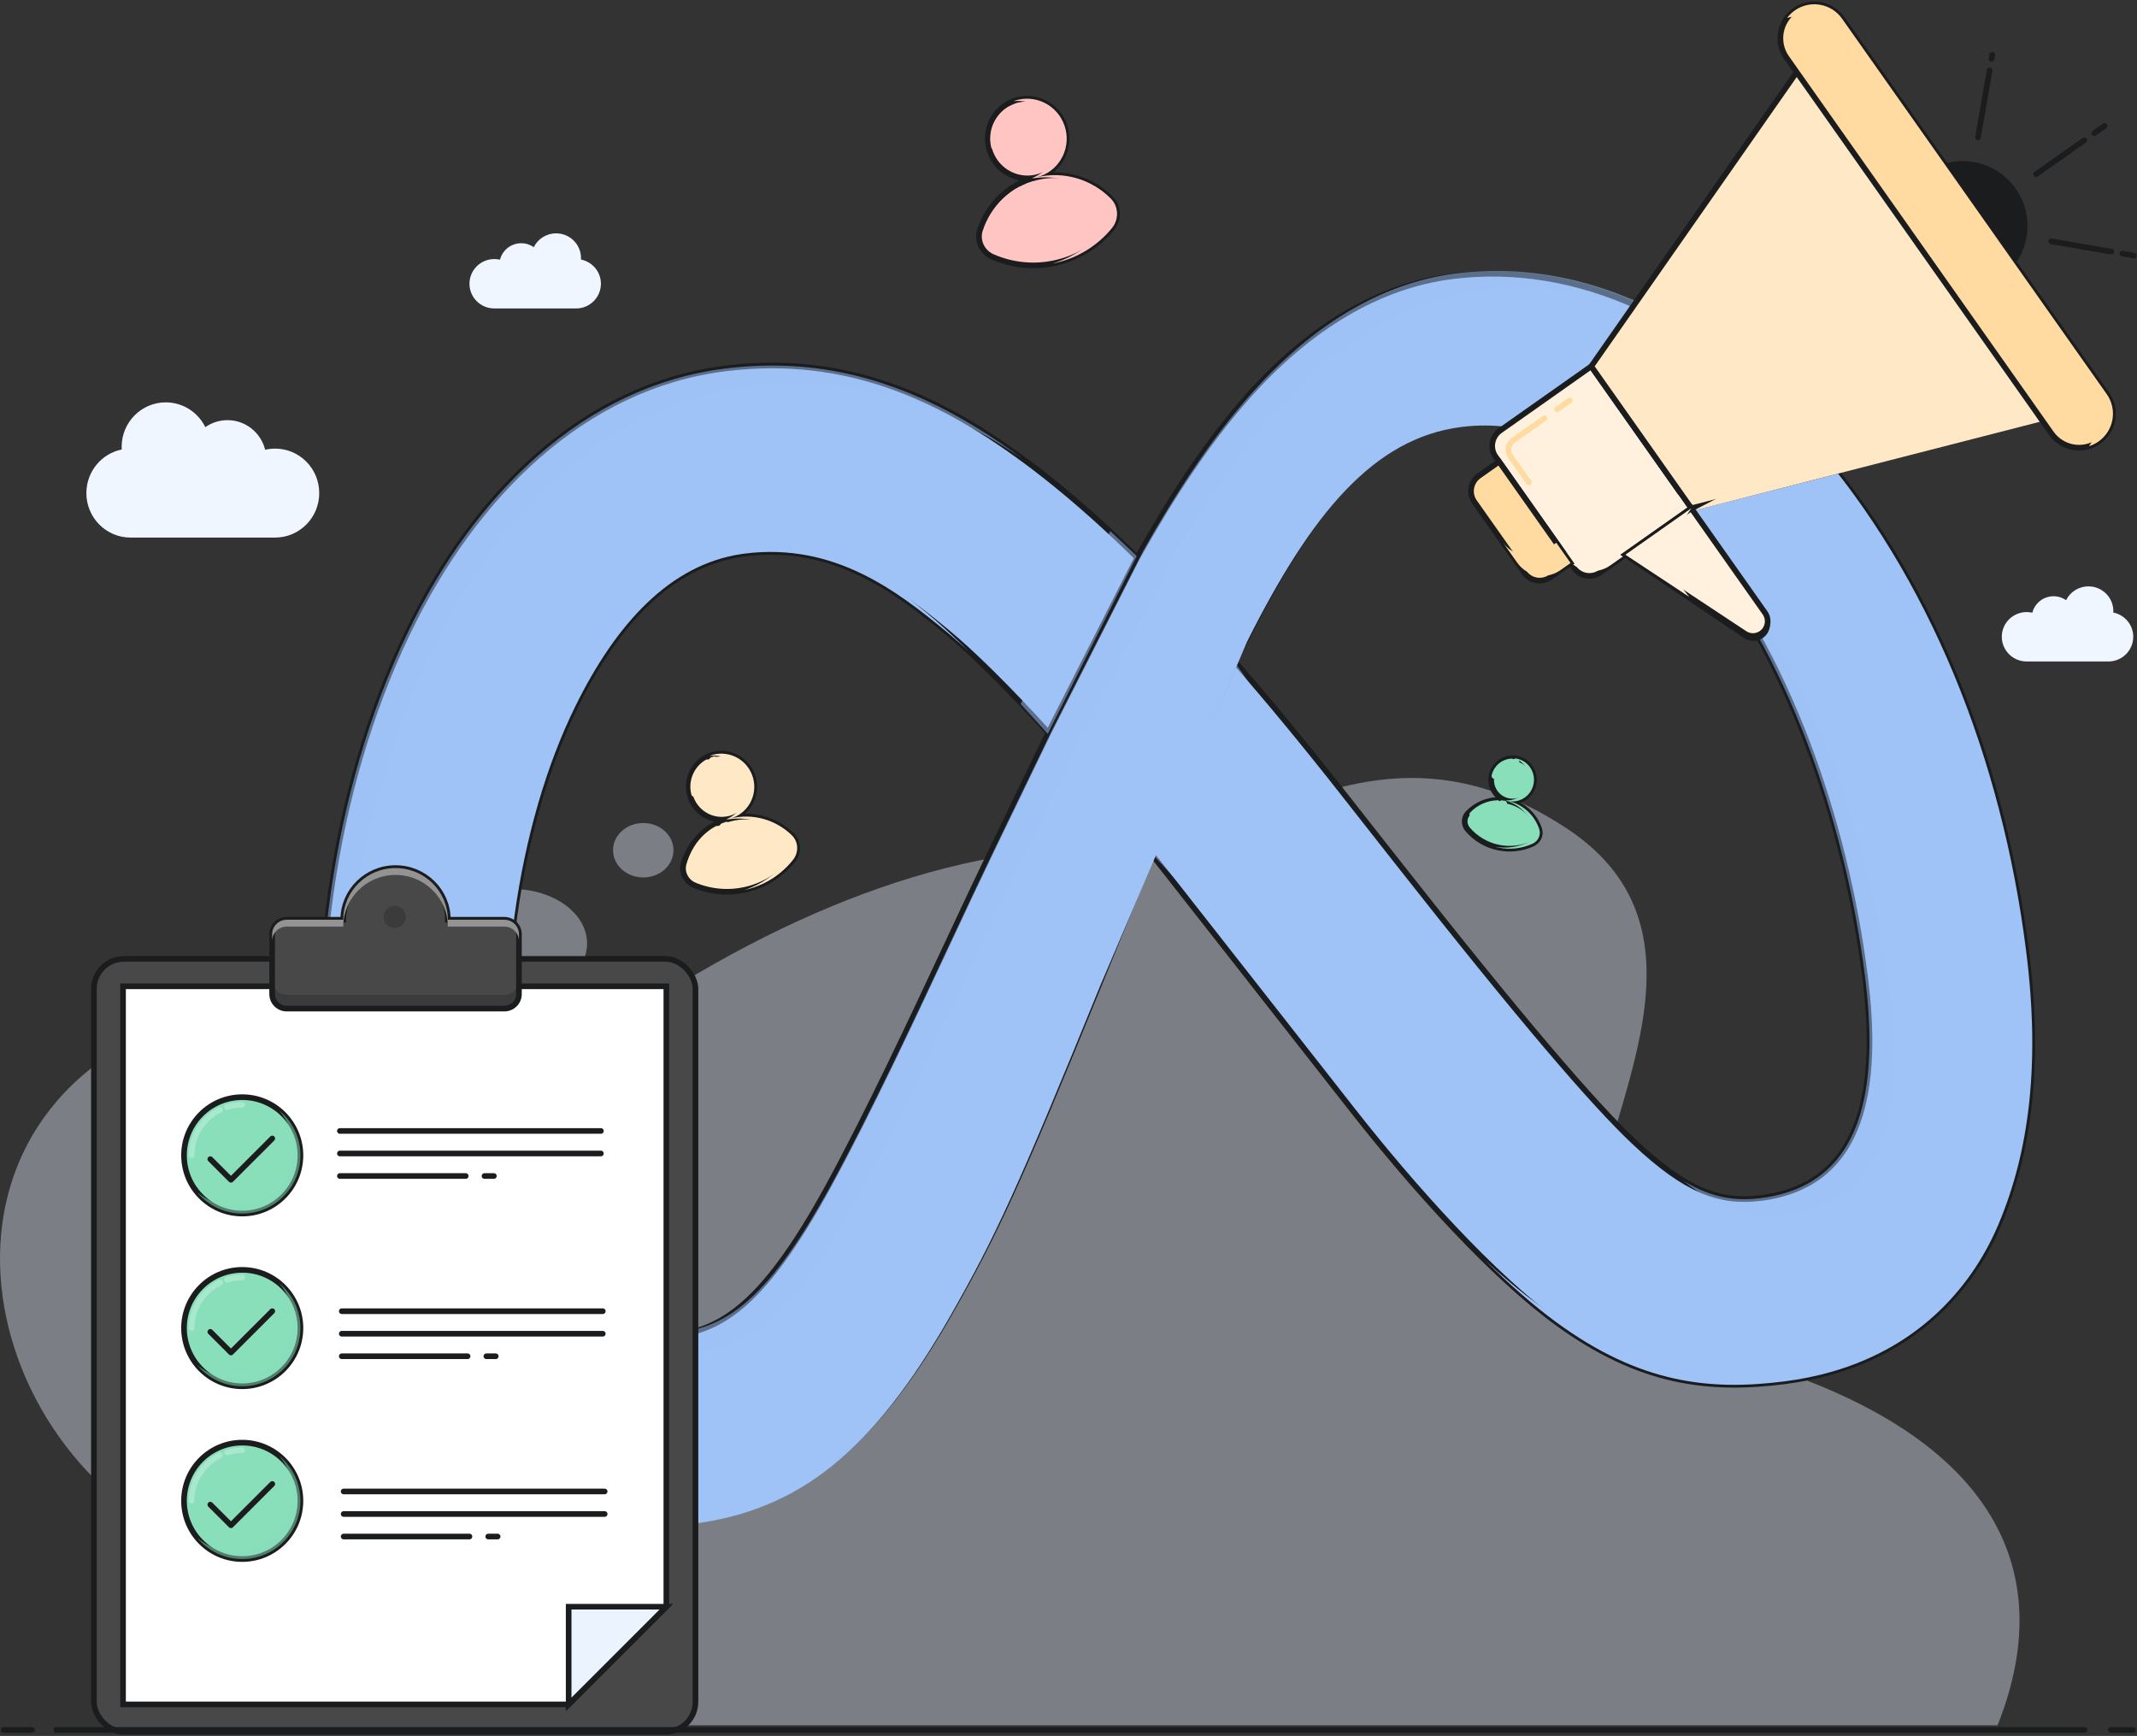 <?xml version="1.0" encoding="UTF-8"?>
<svg xmlns="http://www.w3.org/2000/svg" width="501" height="407" viewBox="0 0 501 407" fill="none">
  <rect x="0" y="0" width="501" height="407" fill="#333333" stroke="none"/>
  <g opacity="0.4">
    <g style="mix-blend-mode:multiply">
      <path d="M71.507 368.572C123.064 370.99 149 393.532 155.524 404.5H468.308C485.179 362.192 460.547 329.957 395.089 315.183C336.165 301.884 420.82 229.73 367.421 194.302C308.71 155.352 265.858 222.172 185.216 249.035C104.574 275.897 71.507 213.778 23.257 249.035C-24.994 284.291 7.061 365.55 71.507 368.572Z" fill="#E7F0FF"></path>
    </g>
    <g style="mix-blend-mode:multiply">
      <path d="M84.33 291.328C27.374 349.35 20.783 390.494 24.608 403.814H368.771C375.632 357.364 375.385 255.063 319.509 217.456C249.664 170.447 155.525 218.799 84.33 291.328Z" fill="#E7F0FF"></path>
    </g>
    <g style="mix-blend-mode:multiply">
      <ellipse cx="120.089" cy="221.189" rx="17.546" ry="12.76" fill="#E7F0FF"></ellipse>
    </g>
    <g style="mix-blend-mode:multiply">
      <ellipse cx="150.808" cy="199.341" rx="7.086" ry="6.38" fill="#E7F0FF"></ellipse>
    </g>
  </g>
  <path fill-rule="evenodd" clip-rule="evenodd" d="M77.053 273.993C79.653 294.499 85.515 312.36 94.577 326.206C95.872 328.184 97.232 330.08 98.657 331.89C112.627 349.665 132.863 360.068 162.304 356.334C187.122 353.187 204.56 339.639 222.904 307.402C233.368 288.993 238.457 277.997 257.977 230.079L267.697 206.244C268.5 204.273 269.295 202.322 270.083 200.392C271.3 201.916 272.525 203.465 273.759 205.039L317.029 260.217C331.578 278.791 350.013 299.168 364.953 310.059C384.389 324.254 400.575 326.116 418.292 323.869C422.3 323.36 426.042 322.583 429.532 321.578C450.858 315.433 462.779 300.765 468.605 286.859C475.625 270.126 478.41 249.72 475.003 222.861C469.273 177.68 452.426 135.331 424.75 103.523C399.464 74.482 369.537 61.083 340.373 64.782C323.001 66.985 306.725 76.935 292.496 92.934C282.878 103.751 274.338 116.947 266.617 130.735C253.303 117.65 241.231 107.922 229.82 100.785C208.174 87.237 188.681 84.02 169.787 86.416C137.162 90.554 111.414 115.435 95.561 148.356C77.696 185.475 71.648 231.376 77.053 273.993ZM120.24 270.078C122.17 285.296 126.988 296.556 132.244 303.071C139.135 311.604 148.159 314.445 156.852 313.343C168.063 311.921 177.967 307.834 194.262 277.955C203.462 261.075 213.508 239.617 222.175 221.102C225.804 213.351 229.191 206.116 232.173 199.948L245.795 171.767C236.037 161.032 227.791 152.967 221.992 148.178C210.383 138.596 195.567 127.125 174.583 129.786C174.318 129.82 174.053 129.856 173.79 129.896C157.197 132.372 144.538 146.012 134.935 165.485C121.14 193.442 115.561 233.185 120.24 270.078ZM314.588 185.525C305.753 174.286 297.442 164.223 289.569 155.222C290.517 153.242 291.465 151.305 292.415 149.414C307.495 119.379 322.067 101.759 342.622 99.153C361.627 96.742 380.497 107.136 396.439 126.04C418.904 152.693 432.584 192.247 437.228 228.863C440.487 254.557 437.243 277.782 412.841 280.877C403.221 282.097 395.329 279.211 383.127 267.719C373.637 258.769 356.9 239.36 326.983 201.302L314.588 185.525Z" fill="#9FC2F7"></path>
  <path d="M245.795 171.767L232.173 199.948C229.191 206.116 225.804 213.351 222.175 221.102C213.508 239.617 203.462 261.075 194.262 277.955C177.967 307.834 168.063 311.921 156.852 313.343C148.159 314.445 139.135 311.604 132.244 303.071C126.988 296.556 122.17 285.296 120.24 270.078C115.561 233.185 121.14 193.442 134.935 165.485C144.538 146.012 157.197 132.372 173.79 129.896C174.053 129.856 174.318 129.82 174.583 129.786C195.567 127.125 210.383 138.596 221.992 148.178C227.791 152.967 236.037 161.032 245.795 171.767ZM245.795 171.767L266.617 130.735M270.083 200.392C269.295 202.322 268.5 204.273 267.697 206.244L257.977 230.079C238.457 277.997 233.368 288.993 222.904 307.402C204.56 339.639 187.122 353.187 162.304 356.334C132.863 360.068 112.627 349.665 98.657 331.89C97.232 330.08 95.872 328.184 94.577 326.206C85.515 312.36 79.653 294.499 77.053 273.993C71.648 231.376 77.696 185.475 95.561 148.356C111.414 115.435 137.162 90.554 169.787 86.416C188.681 84.02 208.174 87.237 229.82 100.785C241.231 107.922 253.303 117.65 266.617 130.735M270.083 200.392C271.3 201.916 272.525 203.465 273.759 205.039L317.029 260.217C331.578 278.791 350.013 299.168 364.953 310.059C384.389 324.254 400.575 326.116 418.292 323.869C422.3 323.36 426.042 322.583 429.532 321.578C450.858 315.433 462.779 300.765 468.605 286.859C475.625 270.126 478.41 249.72 475.003 222.861C469.273 177.68 452.426 135.331 424.75 103.523C399.464 74.482 369.537 61.083 340.373 64.782C323.001 66.985 306.725 76.935 292.496 92.934C282.878 103.751 274.338 116.947 266.617 130.735M270.083 200.392L289.569 155.222M289.569 155.222C297.442 164.223 305.753 174.286 314.588 185.525L326.983 201.302C356.9 239.36 373.637 258.769 383.127 267.719C395.329 279.211 403.221 282.097 412.841 280.877C437.243 277.782 440.487 254.557 437.228 228.863C432.584 192.247 418.904 152.693 396.439 126.04C380.497 107.136 361.627 96.742 342.622 99.153C322.067 101.759 307.495 119.379 292.415 149.414C291.465 151.305 290.517 153.242 289.569 155.222Z" stroke="#1B1C1E" stroke-width="1.321"></path>
  <g style="mix-blend-mode:overlay">
    <path d="M94.577 326.223C85.515 312.377 79.653 294.516 77.053 274.009C71.648 231.392 77.696 185.491 95.561 148.372C111.414 115.452 137.162 90.57 169.787 86.433C188.681 84.037 208.174 87.254 229.82 100.801C233.055 102.824 236.343 105.056 239.697 107.513C238.246 106.536 236.807 105.602 235.378 104.709C213.731 91.161 194.238 87.944 175.345 90.34C142.72 94.478 116.972 119.359 101.119 152.28C83.254 189.399 77.206 235.299 82.611 277.916C85.211 298.423 91.073 316.284 100.135 330.13C101.43 332.108 102.79 334.004 104.215 335.814C107.729 340.286 111.64 344.291 115.995 347.722C109.342 343.576 103.606 338.204 98.657 331.907C97.232 330.097 95.872 328.201 94.577 326.223Z" fill="#9FC2F7" fill-opacity="0.5"></path>
    <path d="M394.681 276.873C403.679 284.013 410.449 285.809 418.399 284.801C442.801 281.706 446.045 258.481 442.786 232.787C438.142 196.171 424.462 156.617 401.996 129.964C395.573 122.346 388.673 116.111 381.481 111.538C386.678 115.546 391.688 120.423 396.439 126.057C418.904 152.71 432.584 192.263 437.228 228.88C440.487 254.574 437.243 277.798 412.841 280.894C406.61 281.684 401.103 280.752 394.681 276.873Z" fill="#9FC2F7" fill-opacity="0.5"></path>
    <path d="M341.255 64.118C362.542 61.418 384.235 67.827 404.233 82.778C385.807 70.632 366.143 65.573 346.813 68.025C329.442 70.228 313.165 80.178 298.936 96.178C289.319 106.994 280.778 120.19 273.057 133.978L252.235 175.01L238.614 203.191C235.632 209.358 232.245 216.592 228.617 224.342L228.616 224.344L228.615 224.345C219.948 242.86 209.902 264.318 200.702 281.199C184.407 311.077 174.504 315.164 163.292 316.586C155.975 317.514 148.424 315.648 142.107 309.946C147.072 312.566 152.464 313.347 157.734 312.679C168.946 311.257 178.85 307.17 195.144 277.291C204.344 260.412 214.389 238.955 223.056 220.441L223.057 220.439L223.058 220.438C226.686 212.687 230.073 205.451 233.056 199.284L246.677 171.103L268.025 129.136C275.607 115.687 283.978 102.842 293.378 92.27C307.608 76.271 323.884 66.321 341.255 64.118Z" fill="#9FC2F7" fill-opacity="0.5"></path>
  </g>
  <g style="mix-blend-mode:multiply">
    <path d="M103.418 338.36C117.115 352.71 136.047 360.619 162.296 357.29C187.114 354.142 204.552 340.594 222.896 308.357C233.36 289.949 238.449 278.953 257.969 231.034L292.407 150.37C307.487 120.335 322.059 102.715 342.614 100.108C357.653 98.201 372.609 104.312 386.095 116.313C371.423 101.365 354.708 93.469 337.889 95.602C317.334 98.209 302.761 115.829 287.682 145.863C286.732 147.754 285.784 149.691 284.836 151.672L265.35 196.841C264.562 198.771 263.766 200.722 262.963 202.694L253.244 226.528C233.724 274.447 228.635 285.443 218.171 303.851C199.826 336.088 182.389 349.636 157.571 352.784C134.216 355.745 116.655 349.812 103.418 338.36Z" fill="#9FC2F7"></path>
    <path d="M364.947 310.07C359.671 306.223 353.958 301.193 348.135 295.477C352.311 299.338 356.382 302.764 360.222 305.564C379.659 319.758 395.844 321.62 413.561 319.373C417.569 318.865 421.312 318.087 424.801 317.082C446.127 310.937 458.048 296.269 463.875 282.363C470.894 265.631 473.679 245.225 470.273 218.365C464.543 173.184 447.695 130.835 420.019 99.027C417.633 96.287 415.206 93.687 412.743 91.227C416.84 94.954 420.847 99.058 424.744 103.533C452.42 135.341 469.268 177.69 474.998 222.871C478.404 249.731 475.619 270.137 468.6 286.869C462.773 300.775 450.852 315.444 429.526 321.588C426.037 322.593 422.294 323.371 418.286 323.879C400.569 326.126 384.384 324.264 364.947 310.07Z" fill="#9FC2F7"></path>
    <path d="M115.509 265.583C117.439 280.8 122.257 292.06 127.514 298.576C129.16 300.615 130.929 302.329 132.786 303.742C132.602 303.526 132.42 303.306 132.239 303.082C126.982 296.566 122.165 285.306 120.235 270.089C115.556 233.195 121.134 193.452 134.93 165.496C144.532 146.022 157.191 132.382 173.784 129.906C174.047 129.867 174.312 129.83 174.577 129.796C195.561 127.135 210.377 138.606 221.986 148.188C223.532 149.465 225.252 150.974 227.128 152.704C223.35 148.996 220.027 145.966 217.261 143.682C205.652 134.1 190.836 122.629 169.852 125.29C169.587 125.324 169.322 125.36 169.059 125.4C152.466 127.876 139.807 141.516 130.205 160.99C116.409 188.946 110.83 228.689 115.509 265.583Z" fill="#9FC2F7"></path>
  </g>
  <g style="mix-blend-mode:multiply" opacity="0.5">
    <path d="M266.504 130.365L245.635 172.05L239.281 165.048L260.296 124.516L266.504 130.365Z" fill="#9FC2F7"></path>
  </g>
  <g style="mix-blend-mode:multiply" opacity="0.5">
    <path d="M295.709 164.322L276.084 206.725L269.73 199.723L289.502 155.266L295.709 164.322Z" fill="#9FC2F7"></path>
  </g>
  <path d="M472.008 44.593C476.634 51.155 475.064 60.225 468.501 64.851C461.939 69.477 452.869 67.907 448.243 61.345C443.617 54.782 445.186 45.712 451.749 41.086C458.312 36.46 467.382 38.03 472.008 44.593Z" fill="#1B1C1E" stroke="#1B1C1E" stroke-width="1.321"></path>
  <path d="M477.357 40.832L488.646 32.874M491.022 31.199L493.399 29.524M500.238 59.919L497.606 59.464M494.979 59.009L480.899 56.572M466.909 13.794L467.07 12.867M463.723 32.206L466.439 16.511" stroke="#1B1C1E" stroke-width="1.321" stroke-linecap="round"></path>
  <path d="M350.638 107.083C349.237 105.095 349.713 102.349 351.7 100.948L373.055 85.894L396.508 119.165L375.153 134.219C373.166 135.62 370.419 135.144 369.018 133.157L350.638 107.083Z" fill="#FFF1DD" stroke="#1B1C1E" stroke-width="1.321"></path>
  <g style="mix-blend-mode:multiply">
    <path d="M364.855 127.258L367.368 130.823C369.681 134.104 374.216 134.889 377.498 132.576L396.51 119.174L393.997 115.609L374.985 129.011C371.704 131.324 367.168 130.539 364.855 127.258Z" fill="#FFF1DD"></path>
  </g>
  <g style="mix-blend-mode:overlay">
    <path d="M358.434 113.099L354.092 106.94C353.252 105.748 353.537 104.1 354.729 103.259L362.076 98.08M368.018 93.892L365.047 95.986" stroke="#FFDAA1" stroke-width="1.321" stroke-linecap="round"></path>
  </g>
  <path d="M345.673 117.692C344.272 115.705 344.748 112.958 346.735 111.557L351.454 108.23L368.207 131.995L363.487 135.322C361.5 136.723 358.753 136.248 357.352 134.26L345.673 117.692Z" fill="#FFDAA1" stroke="#1B1C1E" stroke-width="1.321"></path>
  <g style="mix-blend-mode:overlay">
    <path d="M352.806 121.512L352.387 120.918M350.576 113.301C349.263 114.227 348.949 116.041 349.874 117.353L351.34 119.432" stroke="#FFDAA1" stroke-width="1.321" stroke-linecap="round"></path>
  </g>
  <g style="mix-blend-mode:multiply">
    <path d="M352.348 127.172L355.698 131.925C358.011 135.206 362.546 135.991 365.827 133.678L368.204 132.003L364.853 127.25L362.477 128.925C359.196 131.238 354.661 130.453 352.348 127.172Z" fill="#FFDAA1"></path>
  </g>
  <path d="M373.055 85.891L422.988 14.383L481.523 97.422L396.508 119.162L373.055 85.891Z" fill="#FFE8C5" stroke="#1B1C1E" stroke-width="1.321"></path>
  <g style="mix-blend-mode:multiply">
    <path d="M437.076 51.737L421.305 18.086L478.262 98.887L396.926 119.759L417.724 108.931C438.462 98.135 446.998 72.907 437.076 51.737Z" fill="#FFE8C5"></path>
  </g>
  <path d="M413.667 144.477L395.569 119.829L381.062 130.055L409.267 149.058C410.377 149.806 411.833 149.79 412.926 149.02C414.401 147.98 414.735 145.932 413.667 144.477Z" fill="#FFF1DD" stroke="#1B1C1E" stroke-width="1.321" stroke-linecap="round"></path>
  <path d="M413.784 143.671L396.51 119.166L381.062 130.055L409.054 148.546C410.241 149.33 411.787 149.306 412.95 148.487C414.51 147.387 414.883 145.231 413.784 143.671Z" fill="#FFF1DD" stroke="#1B1C1E" stroke-width="1.321" stroke-linecap="round"></path>
  <g style="mix-blend-mode:multiply">
    <path d="M391.594 126.573L396.51 119.166L381.062 130.055L396.042 139.95L391.97 134.878C390.051 132.487 389.898 129.128 391.594 126.573Z" fill="#FFF1DD"></path>
  </g>
  <path d="M418.849 13.549C416.317 9.957 417.176 4.994 420.767 2.462C424.359 -0.07 429.323 0.789 431.855 4.381L493.917 92.422C496.448 96.014 495.589 100.978 491.998 103.51C488.406 106.041 483.442 105.182 480.91 101.591L418.849 13.549Z" fill="#FFDAA1" stroke="#1B1C1E" stroke-width="1.321"></path>
  <g style="mix-blend-mode:overlay">
    <path d="M422.359 12.016L434.086 28.651M436.18 31.622L438.693 35.187" stroke="#FFDAA1" stroke-width="1.321" stroke-linecap="round"></path>
  </g>
  <g style="mix-blend-mode:multiply">
    <path d="M489.736 104.61C490.522 104.369 491.284 104.001 491.993 103.502C495.584 100.97 496.444 96.006 493.912 92.415L431.85 4.373C429.318 0.781 424.354 -0.078 420.763 2.454C420.054 2.954 419.452 3.548 418.961 4.208C422.16 3.229 425.759 4.351 427.791 7.234L489.853 95.276C491.885 98.159 491.732 101.926 489.736 104.61Z" fill="#FFDAA1"></path>
  </g>
  <g style="mix-blend-mode:overlay">
    <path d="M388.611 70.522L387.724 71.787M387.16 100.004L377.527 86.339L385.507 74.951" stroke="#FFE8C5" stroke-width="1.321" stroke-linecap="round"></path>
  </g>
  <rect x="22.012" y="224.82" width="141.036" height="181.217" rx="7.044" fill="#484848" stroke="#1B1C1E" stroke-width="1.321"></rect>
  <path d="M156.218 231.242H28.844V399.601H133.315L156.218 376.698V231.242Z" fill="white" stroke="#1B1C1E" stroke-width="1.321"></path>
  <g style="mix-blend-mode:multiply">
    <path d="M156.219 376.698L133.315 376.698L133.315 399.602L156.219 376.698Z" fill="#EBF3FF"></path>
    <path d="M156.219 376.698L133.315 376.698L133.315 399.602L156.219 376.698Z" stroke="#1B1C1E" stroke-width="1.321"></path>
  </g>
  <path d="M104.99 215.637H118.229C120.125 215.637 121.662 217.155 121.662 219.029V233.08C121.662 234.953 120.125 236.472 118.229 236.472H67.233C65.338 236.472 63.801 234.953 63.801 233.08V219.029C63.801 217.155 65.338 215.637 67.233 215.637H80.473C80.473 208.947 85.961 203.523 92.731 203.523C99.501 203.523 104.99 208.947 104.99 215.637Z" fill="#484848" stroke="#1B1C1E" stroke-width="1.321"></path>
  <g style="mix-blend-mode:overlay">
    <path fill-rule="evenodd" clip-rule="evenodd" d="M118.229 215.637H104.99C104.99 208.947 99.501 203.523 92.731 203.523C85.961 203.523 80.473 208.947 80.473 215.637H67.233C65.338 215.637 63.801 217.155 63.801 219.029V220.638C63.801 218.765 65.338 217.246 67.233 217.246H80.473C80.473 210.556 85.961 205.133 92.731 205.133C99.501 205.133 104.99 210.556 104.99 217.246H118.229C120.125 217.246 121.662 218.765 121.662 220.638V219.029C121.662 217.155 120.125 215.637 118.229 215.637Z" fill="#949393"></path>
  </g>
  <g style="mix-blend-mode:multiply">
    <path fill-rule="evenodd" clip-rule="evenodd" d="M63.801 229.859V233.07C63.801 234.944 65.338 236.462 67.233 236.462H118.229C120.125 236.462 121.662 234.944 121.662 233.07V229.859C121.662 231.733 120.125 233.251 118.229 233.251H67.233C65.338 233.251 63.801 231.733 63.801 229.859Z" fill="#1B1C1E" fill-opacity="0.3"></path>
  </g>
  <g style="mix-blend-mode:multiply">
    <circle cx="92.53" cy="214.971" r="2.612" fill="#1B1C1E" fill-opacity="0.3"></circle>
  </g>
  <ellipse cx="56.788" cy="270.879" rx="13.648" ry="13.645" fill="#88DFBA" stroke="#1B1C1E" stroke-width="1.321"></ellipse>
  <g style="mix-blend-mode:multiply">
    <path d="M55.008 282.747C62.545 282.747 68.655 276.637 68.655 269.102C68.655 265.786 67.473 262.747 65.506 260.383C68.516 262.886 70.431 266.658 70.431 270.878C70.431 278.414 64.321 284.523 56.784 284.523C52.562 284.523 48.789 282.606 46.285 279.597C48.65 281.564 51.691 282.747 55.008 282.747Z" fill="#88DFBA" fill-opacity="0.5"></path>
  </g>
  <path d="M44.918 270.881C44.918 266.184 47.647 262.125 51.606 260.202M56.785 259.016C55.545 259.016 54.349 259.206 53.225 259.559" stroke="white" stroke-opacity="0.27" stroke-width="1.321" stroke-linecap="round" stroke-linejoin="round"></path>
  <path d="M51.25 274.695L51.291 274.816C51.286 274.802 51.269 274.76 51.25 274.695Z" fill="#88DFBA"></path>
  <path d="M49.305 271.765L54.147 276.607L63.833 266.922" stroke="#1B1C1E" stroke-width="1.321" stroke-linecap="round" stroke-linejoin="round"></path>
  <ellipse cx="56.788" cy="311.371" rx="13.648" ry="13.645" fill="#88DFBA" stroke="#1B1C1E" stroke-width="1.321"></ellipse>
  <g style="mix-blend-mode:multiply">
    <path d="M55.008 323.239C62.545 323.239 68.655 317.13 68.655 309.594C68.655 306.278 67.473 303.239 65.506 300.875C68.516 303.378 70.431 307.15 70.431 311.37C70.431 318.906 64.321 325.015 56.784 325.015C52.562 325.015 48.789 323.099 46.285 320.089C48.65 322.056 51.691 323.239 55.008 323.239Z" fill="#88DFBA" fill-opacity="0.5"></path>
  </g>
  <path d="M44.918 311.373C44.918 306.677 47.647 302.617 51.606 300.694M56.785 299.508C55.545 299.508 54.349 299.698 53.225 300.051" stroke="white" stroke-opacity="0.27" stroke-width="1.321" stroke-linecap="round" stroke-linejoin="round"></path>
  <path d="M51.25 315.195L51.291 315.316C51.286 315.302 51.269 315.26 51.25 315.195Z" fill="#88DFBA"></path>
  <path d="M49.305 312.257L54.147 317.099L63.833 307.414" stroke="#1B1C1E" stroke-width="1.321" stroke-linecap="round" stroke-linejoin="round"></path>
  <ellipse cx="56.788" cy="351.879" rx="13.648" ry="13.645" fill="#88DFBA" stroke="#1B1C1E" stroke-width="1.321"></ellipse>
  <g style="mix-blend-mode:multiply">
    <path d="M55.008 363.747C62.545 363.747 68.655 357.637 68.655 350.102C68.655 346.786 67.473 343.747 65.506 341.383C68.516 343.886 70.431 347.658 70.431 351.878C70.431 359.414 64.321 365.523 56.784 365.523C52.562 365.523 48.789 363.606 46.285 360.597C48.65 362.564 51.691 363.747 55.008 363.747Z" fill="#88DFBA" fill-opacity="0.5"></path>
  </g>
  <path d="M44.918 351.881C44.918 347.184 47.647 343.125 51.606 341.202M56.785 340.016C55.545 340.016 54.349 340.206 53.225 340.559" stroke="white" stroke-opacity="0.27" stroke-width="1.321" stroke-linecap="round" stroke-linejoin="round"></path>
  <path d="M51.25 355.703L51.291 355.824C51.286 355.81 51.269 355.768 51.25 355.703Z" fill="#88DFBA"></path>
  <path d="M49.305 352.765L54.147 357.607L63.833 347.922" stroke="#1B1C1E" stroke-width="1.321" stroke-linecap="round" stroke-linejoin="round"></path>
  <path d="M79.684 265.156H140.878M79.684 270.439H140.878M79.684 275.722H109.18M113.583 275.722H115.784" stroke="#1B1C1E" stroke-width="1.321" stroke-linecap="round" stroke-linejoin="round"></path>
  <path d="M80.125 307.414H141.319M80.125 312.697H141.319M80.125 317.98H109.621M114.024 317.98H116.225" stroke="#1B1C1E" stroke-width="1.321" stroke-linecap="round" stroke-linejoin="round"></path>
  <path d="M80.562 349.68H141.757M80.562 354.963H141.757M80.562 360.246H110.059M114.461 360.246H116.663" stroke="#1B1C1E" stroke-width="1.321" stroke-linecap="round" stroke-linejoin="round"></path>
  <path d="M0.879 405.586H7.483M13.206 405.586H488.672M494.835 405.586H500.118" stroke="#1B1C1E" stroke-width="1.321" stroke-linecap="round" stroke-linejoin="round"></path>
  <path d="M30.589 126.034C24.879 126.034 20.25 121.365 20.25 115.607C20.25 110.556 23.811 106.344 28.54 105.385C28.527 105.179 28.521 104.971 28.521 104.763C28.521 99.004 33.15 94.336 38.86 94.336C42.929 94.336 46.448 96.706 48.136 100.151C49.61 99.114 51.402 98.507 53.335 98.507C57.596 98.507 61.173 101.46 62.162 105.448C62.914 105.273 63.697 105.18 64.501 105.18C70.212 105.18 74.841 109.848 74.841 115.607C74.841 121.365 70.212 126.034 64.501 126.034H30.589Z" fill="#F0F6FF"></path>
  <path d="M135.042 72.321C138.266 72.321 140.879 69.727 140.879 66.528C140.879 63.722 138.869 61.382 136.199 60.849C136.206 60.735 136.21 60.62 136.21 60.504C136.21 57.304 133.596 54.711 130.373 54.711C128.076 54.711 126.09 56.027 125.137 57.942C124.305 57.366 123.293 57.028 122.202 57.028C119.796 57.028 117.777 58.669 117.219 60.884C116.795 60.787 116.352 60.735 115.898 60.735C112.675 60.735 110.062 63.329 110.062 66.528C110.062 69.727 112.675 72.321 115.898 72.321H135.042Z" fill="#F0F6FF"></path>
  <path d="M494.284 155.086C497.508 155.086 500.121 152.493 500.121 149.294C500.121 146.488 498.111 144.148 495.442 143.615C495.448 143.501 495.452 143.385 495.452 143.269C495.452 140.07 492.839 137.477 489.615 137.477C487.319 137.477 485.332 138.793 484.379 140.707C483.547 140.131 482.535 139.794 481.444 139.794C479.039 139.794 477.02 141.435 476.461 143.65C476.037 143.553 475.595 143.501 475.14 143.501C471.917 143.501 469.304 146.095 469.304 149.294C469.304 152.493 471.917 155.086 475.14 155.086H494.284Z" fill="#F0F6FF"></path>
  <path d="M232.719 60.239C230.261 59.171 228.932 56.459 229.755 53.906C231.675 47.953 236.525 43.127 243.006 41.572C249.49 40.016 256.004 42.117 260.417 46.554C262.309 48.457 262.354 51.477 260.648 53.543C257.455 57.41 253.04 60.304 247.808 61.56C242.572 62.816 237.321 62.239 232.719 60.239Z" fill="#FFC5C3"></path>
  <path d="M243.006 41.572C238.039 42.764 233.035 39.662 231.831 34.644C230.627 29.626 233.678 24.592 238.645 23.4C243.612 22.207 248.616 25.309 249.82 30.327C251.025 35.345 247.974 40.38 243.006 41.572Z" fill="#FFC5C3"></path>
  <path d="M243.006 41.572C236.525 43.127 231.675 47.953 229.755 53.906C228.932 56.459 230.261 59.171 232.719 60.239C237.321 62.239 242.572 62.816 247.808 61.56C253.04 60.304 257.455 57.41 260.648 53.543C262.354 51.477 262.309 48.457 260.417 46.554C256.004 42.117 249.49 40.016 243.006 41.572ZM243.006 41.572C238.039 42.764 233.035 39.662 231.831 34.644C230.627 29.626 233.678 24.592 238.645 23.4C243.612 22.207 248.616 25.309 249.82 30.327C251.025 35.345 247.974 40.38 243.006 41.572Z" stroke="#1B1C1E" stroke-width="1.321"></path>
  <g style="mix-blend-mode:overlay">
    <path d="M231.658 53.512C232.908 49.614 235.629 46.286 239.321 44.356M240.977 43.611C241.323 43.479 241.677 43.358 242.037 43.25" stroke="#FFC5C3" stroke-width="1.321" stroke-linecap="round"></path>
  </g>
  <g style="mix-blend-mode:overlay">
    <path d="M233.026 34.384C232.172 30.825 233.833 27.251 236.863 25.53M238.958 24.705C238.739 24.757 238.524 24.819 238.314 24.888" stroke="#FFC5C3" stroke-width="1.321" stroke-linecap="round"></path>
  </g>
  <g style="mix-blend-mode:multiply">
    <path d="M246.715 61.791C247.079 61.722 247.442 61.643 247.806 61.556C253.037 60.301 257.452 57.406 260.645 53.54C262.352 51.473 262.307 48.453 260.415 46.551C256.002 42.113 249.488 40.012 243.004 41.568C247.971 40.376 251.022 35.341 249.818 30.323C248.614 25.305 243.61 22.204 238.643 23.396C238.276 23.484 237.919 23.593 237.574 23.722C242.16 23.193 246.534 26.196 247.65 30.844C248.765 35.491 246.23 40.153 241.904 41.763C242.27 41.721 242.637 41.656 243.004 41.568C242.64 41.655 242.281 41.753 241.928 41.861C248.044 40.776 254.081 42.883 258.247 47.071C260.139 48.973 260.184 51.994 258.477 54.06C255.506 57.658 251.476 60.414 246.715 61.791Z" fill="#FFC5C3"></path>
  </g>
  <path d="M344.09 194.472C343.142 193.37 343.134 191.732 344.14 190.68C346.485 188.228 349.993 187.019 353.524 187.791C357.057 188.565 359.741 191.13 360.846 194.34C361.32 195.716 360.628 197.2 359.306 197.806C356.833 198.938 353.994 199.308 351.143 198.684C348.29 198.06 345.864 196.536 344.09 194.472Z" fill="#88DFBA"></path>
  <path d="M353.524 187.791C350.818 187.199 349.108 184.502 349.707 181.768C350.305 179.034 352.985 177.297 355.691 177.89C358.398 178.482 360.107 181.179 359.509 183.913C358.911 186.647 356.231 188.384 353.524 187.791Z" fill="#88DFBA"></path>
  <path d="M353.524 187.791C349.993 187.019 346.485 188.228 344.14 190.68C343.134 191.732 343.142 193.37 344.09 194.472C345.864 196.536 348.29 198.06 351.143 198.684C353.994 199.308 356.833 198.938 359.306 197.806C360.628 197.2 361.32 195.716 360.846 194.34C359.741 191.13 357.057 188.565 353.524 187.791ZM353.524 187.791C350.818 187.199 349.108 184.502 349.707 181.768C350.305 179.034 352.985 177.297 355.691 177.89C358.398 178.482 360.107 181.179 359.509 183.913C358.911 186.647 356.231 188.384 353.524 187.791Z" stroke="#1B1C1E" stroke-width="1.321"></path>
  <g style="mix-blend-mode:overlay">
    <path d="M345.163 190.941C346.695 189.334 348.81 188.353 351.068 188.283M352.053 188.311C352.253 188.328 352.454 188.353 352.655 188.385" stroke="#88DFBA" stroke-width="1.321" stroke-linecap="round"></path>
  </g>
  <g style="mix-blend-mode:overlay">
    <path d="M350.354 181.925C350.779 179.986 352.434 178.634 354.321 178.51M355.538 178.603C355.419 178.577 355.3 178.556 355.181 178.54" stroke="#88DFBA" stroke-width="1.321" stroke-linecap="round"></path>
  </g>
  <g style="mix-blend-mode:multiply">
    <path d="M350.557 198.539C350.75 198.59 350.946 198.638 351.144 198.681C353.995 199.305 356.834 198.936 359.307 197.803C360.629 197.198 361.321 195.713 360.847 194.337C359.742 191.128 357.059 188.562 353.525 187.789C356.232 188.381 358.912 186.645 359.51 183.911C360.108 181.176 358.399 178.479 355.692 177.887C355.492 177.843 355.293 177.812 355.094 177.793C357.457 178.619 358.883 181.12 358.329 183.652C357.774 186.184 355.435 187.861 352.943 187.624C353.131 187.69 353.326 187.745 353.525 187.789C353.327 187.745 353.129 187.708 352.931 187.677C356.173 188.594 358.622 191.049 359.665 194.078C360.139 195.454 359.447 196.939 358.126 197.545C355.825 198.599 353.206 198.992 350.557 198.539Z" fill="#88DFBA"></path>
  </g>
  <path d="M162.86 207.576C160.805 206.728 159.661 204.5 160.305 202.37C161.806 197.404 165.754 193.328 171.105 191.939C176.458 190.549 181.892 192.192 185.619 195.804C187.217 197.353 187.3 199.856 185.917 201.596C183.328 204.851 179.712 207.319 175.392 208.44C171.07 209.562 166.707 209.164 162.86 207.576Z" fill="#FFE8C5"></path>
  <path d="M171.105 191.939C167.004 193.003 162.807 190.508 161.732 186.365C160.656 182.223 163.109 178.001 167.21 176.937C171.311 175.872 175.508 178.367 176.583 182.51C177.659 186.653 175.205 190.874 171.105 191.939Z" fill="#FFE8C5"></path>
  <path d="M171.105 191.939C165.754 193.328 161.806 197.404 160.305 202.37C159.661 204.5 160.805 206.728 162.86 207.576C166.707 209.164 171.07 209.562 175.392 208.44C179.712 207.319 183.328 204.851 185.917 201.596C187.3 199.856 187.217 197.353 185.619 195.804C181.892 192.192 176.458 190.549 171.105 191.939ZM171.105 191.939C167.004 193.003 162.807 190.508 161.732 186.365C160.656 182.223 163.109 178.001 167.21 176.937C171.311 175.872 175.508 178.367 176.583 182.51C177.659 186.653 175.205 190.874 171.105 191.939Z" stroke="#1B1C1E" stroke-width="1.321"></path>
  <g style="mix-blend-mode:overlay">
    <path d="M161.879 202.011C162.856 198.76 165.062 195.959 168.094 194.302M169.456 193.658C169.741 193.544 170.032 193.438 170.329 193.343" stroke="#FFE8C5" stroke-width="1.321" stroke-linecap="round"></path>
  </g>
  <g style="mix-blend-mode:overlay">
    <path d="M162.724 186.124C161.961 183.186 163.284 180.197 165.77 178.723M167.495 178.007C167.314 178.054 167.137 178.108 166.964 178.168" stroke="#FFE8C5" stroke-width="1.321" stroke-linecap="round"></path>
  </g>
  <g style="mix-blend-mode:multiply">
    <path d="M174.493 208.655C174.794 208.592 175.094 208.521 175.394 208.443C179.713 207.322 183.33 204.854 185.918 201.599C187.302 199.859 187.218 197.356 185.62 195.807C181.893 192.195 176.459 190.552 171.106 191.942C175.207 190.877 177.66 186.656 176.585 182.513C175.509 178.37 171.312 175.875 167.211 176.94C166.909 177.018 166.615 177.114 166.33 177.226C170.125 176.717 173.798 179.141 174.794 182.978C175.791 186.814 173.76 190.719 170.197 192.12C170.5 192.08 170.803 192.02 171.106 191.942C170.806 192.02 170.509 192.106 170.218 192.201C175.274 191.208 180.312 192.862 183.83 196.272C185.428 197.82 185.512 200.324 184.128 202.064C181.719 205.093 178.42 207.44 174.493 208.655Z" fill="#FFE8C5"></path>
  </g>
</svg>
